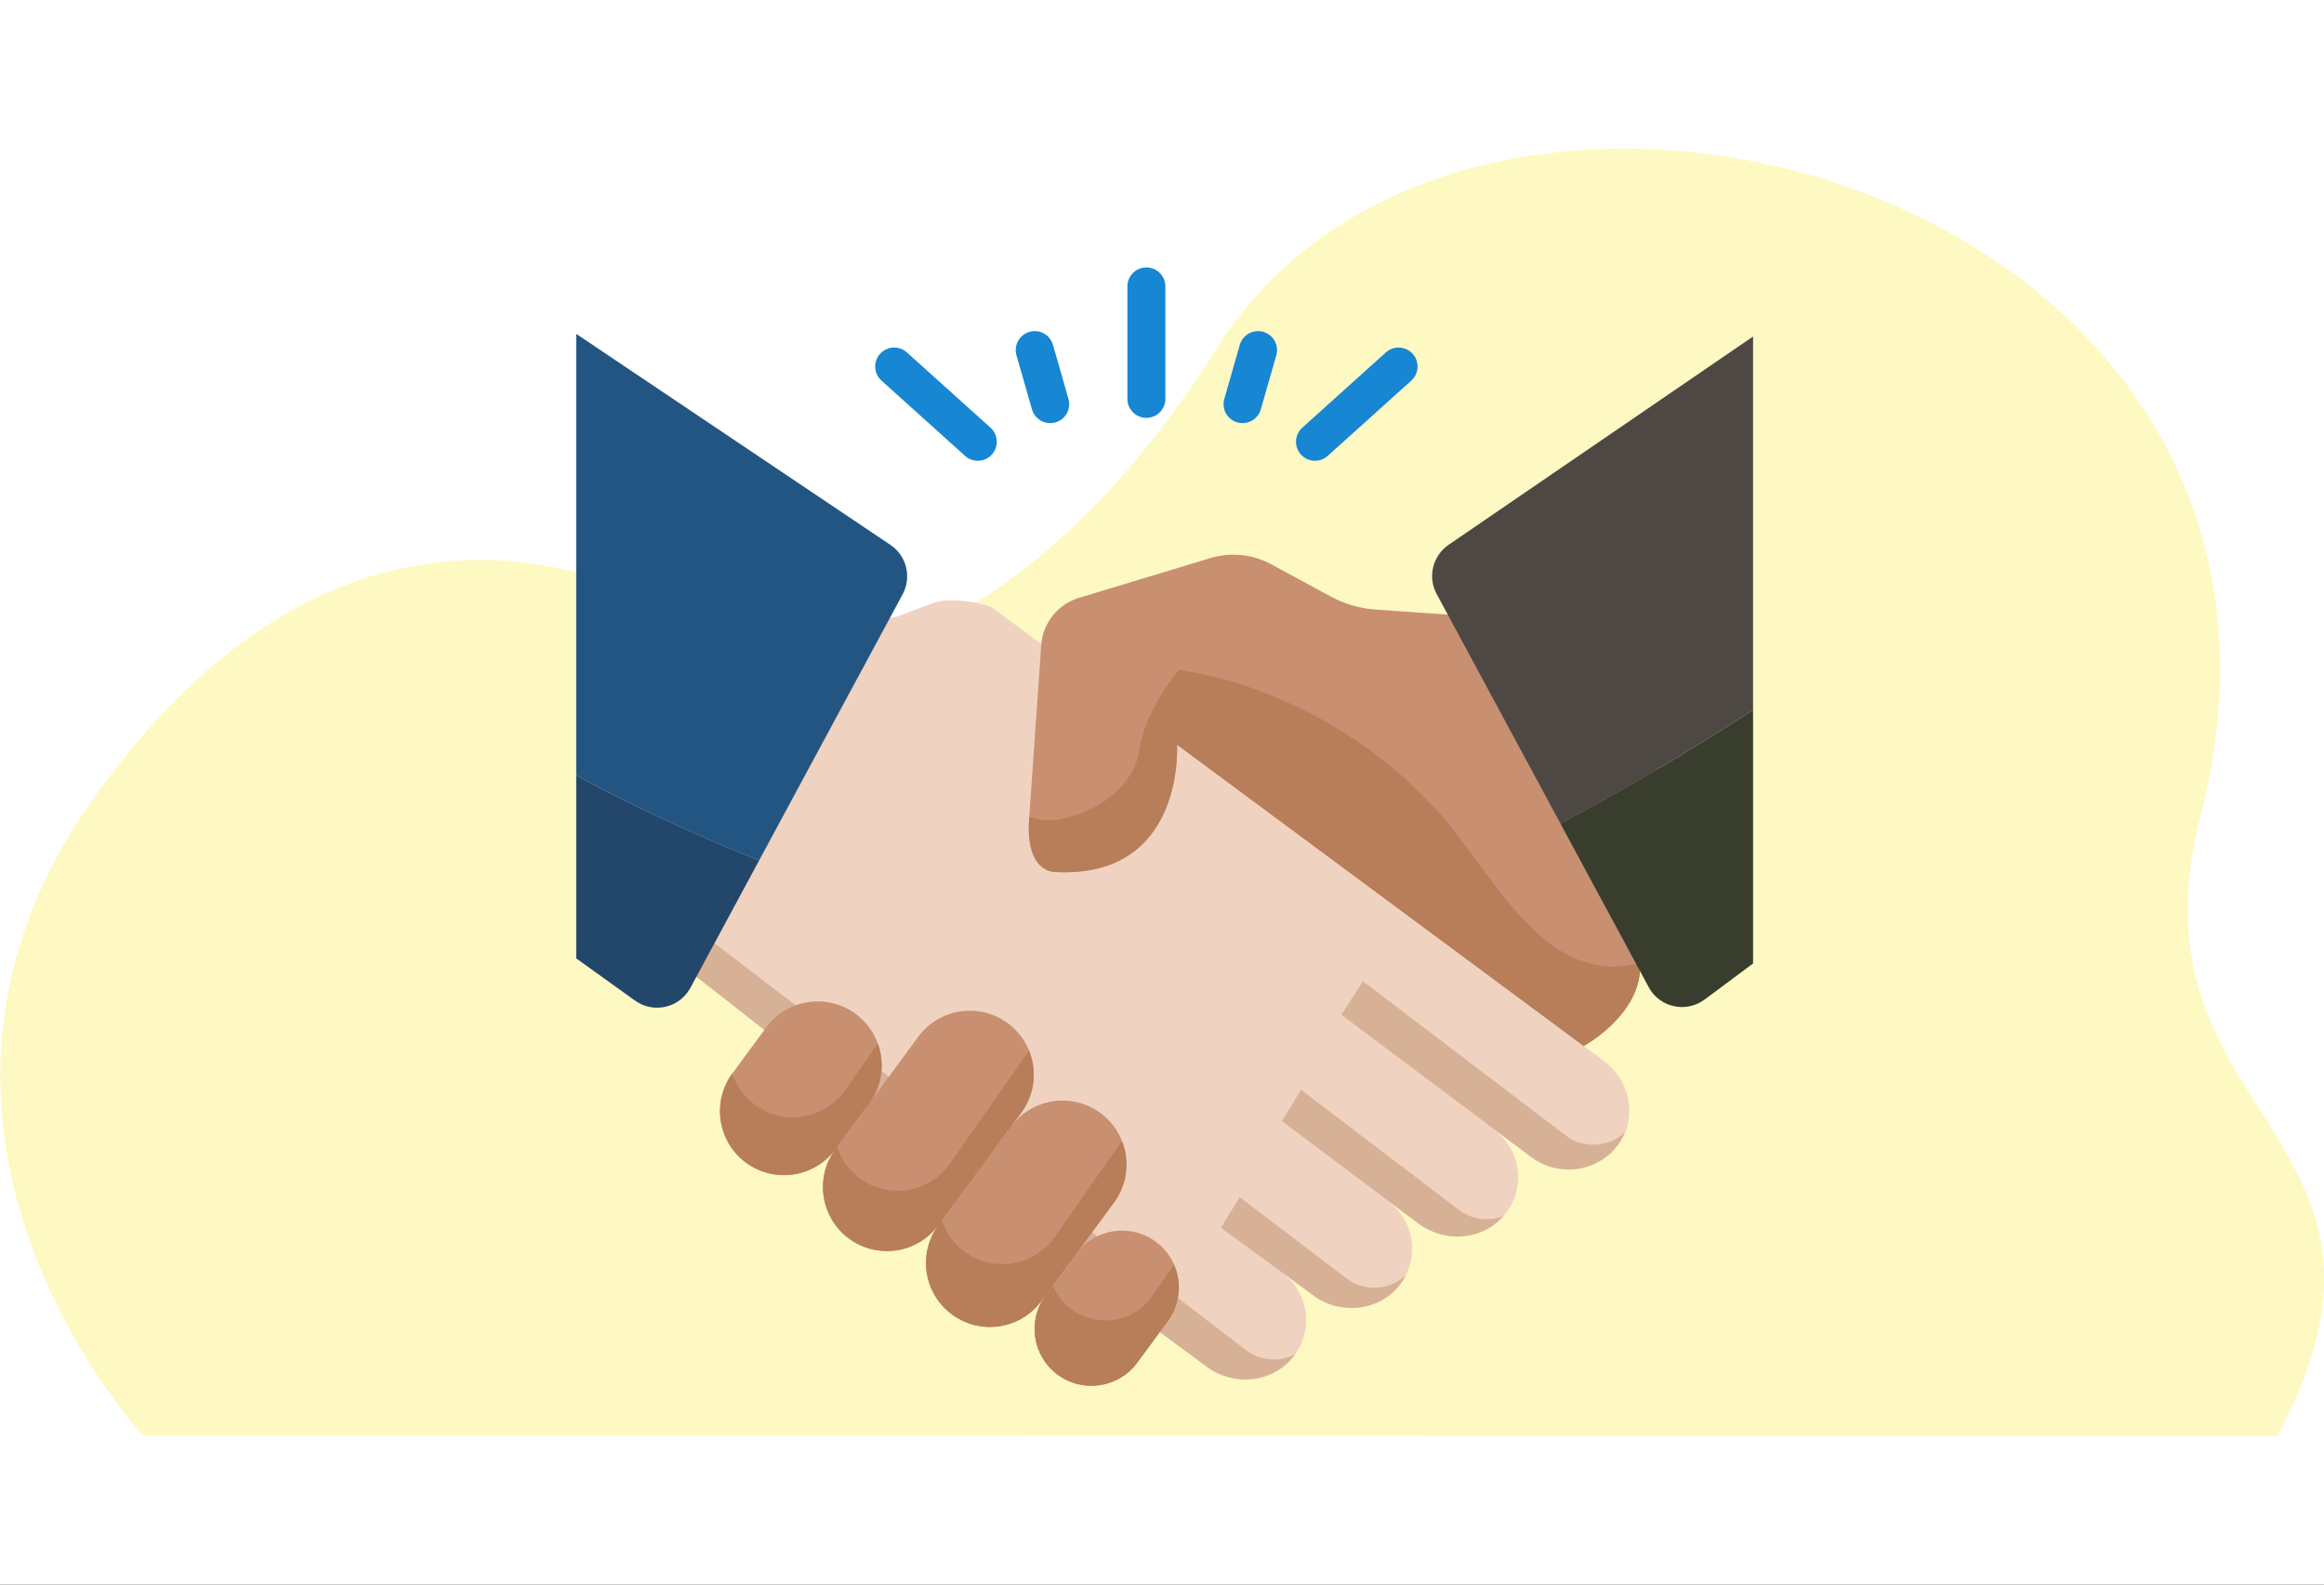 <svg width="440" height="300" viewBox="0 0 440 300" fill="none" xmlns="http://www.w3.org/2000/svg">
<rect x="0" y="0" width="440" height="300" fill="#333333" stroke="none"/>
<g clip-path="url(#clip0_538_3358)">
<rect width="440" height="300" fill="white"/>
<path d="M27.026 271.746C27.026 271.746 -27.034 213.704 17.883 150.865C57.737 95.11 104.201 98.921 138.292 121.547C152.812 131.184 194.673 122.735 230.303 66.002C278.892 -11.366 447.319 35.558 416.609 154.591C401.748 212.194 461.838 214.288 431.22 271.869L27.026 271.746Z" fill="#FEF9C3"/>
<path d="M303.629 200.836L188.396 115.437C186.895 114.192 182.308 113.573 179.316 113.671C178.34 113.704 177.38 113.907 176.468 114.249L169.929 116.704C165.101 117.871 159.996 116.667 156.241 113.476L144.437 103.443L113.883 170.854L188.089 228.94C188.09 228.94 188.091 228.941 188.091 228.942L228.465 258.744C233.981 262.815 241.843 261.68 245.525 255.958C248.693 251.032 247.529 244.468 242.695 240.9L248.538 245.213C254.054 249.284 261.916 248.149 265.598 242.427C268.766 237.502 267.602 230.937 262.768 227.369L268.612 231.682C274.127 235.754 281.989 234.618 285.671 228.896C288.839 223.971 287.675 217.406 282.841 213.839L290.021 219.138C294.854 222.706 301.621 221.996 305.586 217.659C310.193 212.619 309.145 204.907 303.629 200.836Z" fill="#F0D2C1"/>
<path d="M235.903 255.611L223.567 246.166L119.331 166.357L114.629 171.437L188.09 228.94C188.091 228.94 188.092 228.941 188.093 228.942L219.966 252.469L228.467 258.744C233.829 262.702 241.397 261.726 245.197 256.412C242.296 257.908 238.674 257.719 235.903 255.611Z" fill="#D7B196"/>
<path d="M254.917 242.021L234.714 226.654L231.137 232.438L249.455 245.819C254.895 249.142 262.117 247.841 265.6 242.427C265.806 242.107 265.991 241.78 266.161 241.448C263.107 244.304 258.356 244.637 254.917 242.021Z" fill="#D7B196"/>
<path d="M276.203 229.05L246.325 206.325L242.703 212.255L268.073 231.284L268.613 231.683C273.663 235.41 280.669 234.761 284.644 230.236C281.908 231.292 278.708 230.956 276.203 229.05Z" fill="#D7B196"/>
<path d="M296.403 214.947L258.061 185.785L253.949 192.113L289.58 218.811L290.024 219.138C294.857 222.706 301.625 221.996 305.59 217.659C306.517 216.644 307.204 215.519 307.683 214.339C304.631 217.227 299.856 217.574 296.403 214.947Z" fill="#D7B196"/>
<path d="M293.586 104.928L275.443 116.453L260.464 115.41C257.481 115.202 254.577 114.358 251.947 112.935L240.683 106.837C237.148 104.924 232.996 104.502 229.149 105.665L204.291 113.181C200.274 114.395 197.426 117.965 197.134 122.152L194.85 154.941C194.12 165.426 199.779 165.085 199.779 165.085C224.41 166.398 222.842 140.98 222.842 140.98L299.85 198.035C299.85 198.035 310.712 192.11 310.51 182.843L325.96 170.933L293.586 104.928Z" fill="#C88F71"/>
<path d="M223.195 126.864C223.195 126.864 216.734 134.476 215.764 141.757C214.793 149.037 207.512 153.891 200.406 155.144C198.503 155.48 196.616 155.207 194.872 154.631L194.85 154.941C194.12 165.426 199.779 165.085 199.779 165.085C224.409 166.398 222.841 140.98 222.841 140.98L299.85 198.035C299.85 198.035 310.712 192.11 310.51 182.843L311.515 182.068C291.965 187.866 282.936 164.909 271.141 152.434C249.405 129.446 223.195 126.864 223.195 126.864Z" fill="#B77E59"/>
<path d="M162.001 191.957C156.616 187.989 149.034 189.137 145.066 194.521L138.679 203.188C134.711 208.572 135.859 216.154 141.243 220.123C146.628 224.091 154.21 222.943 158.178 217.559L164.565 208.892C168.534 203.508 167.386 195.926 162.001 191.957Z" fill="#C88F71"/>
<path d="M218.817 235.083C214.031 231.555 207.292 232.576 203.764 237.362L197.975 245.217C194.448 250.003 195.468 256.743 200.254 260.27C205.041 263.798 211.78 262.777 215.308 257.991L221.097 250.136C224.624 245.35 223.604 238.61 218.817 235.083Z" fill="#C88F71"/>
<path d="M190.793 193.714C185.409 189.746 177.827 190.894 173.858 196.279L158.175 217.559C154.207 222.943 155.355 230.525 160.739 234.494C166.124 238.462 173.706 237.314 177.674 231.929L193.357 210.649C197.326 205.265 196.178 197.683 190.793 193.714Z" fill="#C88F71"/>
<path d="M197.178 246.3L210.912 227.665C214.881 222.281 213.733 214.699 208.348 210.73C202.963 206.762 195.381 207.91 191.413 213.295L177.679 231.929C173.711 237.314 174.859 244.896 180.243 248.864C185.628 252.833 193.21 251.685 197.178 246.3Z" fill="#C88F71"/>
<path d="M222.294 239.456L218.114 245.421C214.703 250.291 207.99 251.473 203.12 248.061C201.373 246.837 200.109 245.184 199.353 243.347L197.975 245.217C194.448 250.003 195.468 256.743 200.254 260.27C205.041 263.798 211.78 262.777 215.308 257.991L221.097 250.136C223.457 246.934 223.771 242.86 222.294 239.456Z" fill="#B77E59"/>
<path d="M197.178 246.3L199.355 243.347L210.912 227.666C212.478 225.54 213.236 223.073 213.262 220.62C213.279 219.053 212.992 217.495 212.416 216.032L206.08 225.075L205.393 226.056L199.709 234.169C195.872 239.648 188.319 240.978 182.841 237.14C180.632 235.593 179.111 233.438 178.318 231.063L193.362 210.649C195.872 207.245 196.33 202.963 194.97 199.27C194.927 199.152 194.874 199.038 194.827 198.922L193.153 201.311L179.871 220.271C176.033 225.749 168.48 227.079 163.002 223.241C160.791 221.692 159.269 219.534 158.476 217.156L164.567 208.892C167.063 205.505 167.532 201.25 166.198 197.571L160.032 206.373C156.194 211.851 148.641 213.181 143.163 209.343C140.951 207.793 139.429 205.634 138.636 203.254C134.725 208.635 135.882 216.17 141.245 220.123C146.629 224.091 154.211 222.943 158.18 217.559C154.211 222.943 155.359 230.525 160.744 234.494C166.128 238.462 173.711 237.314 177.679 231.929C173.711 237.314 174.859 244.896 180.243 248.864C185.628 252.833 193.21 251.685 197.178 246.3Z" fill="#B77E59"/>
<path d="M272.001 112.464L295.44 155.925C307.808 149.408 320.186 142.013 331.905 134.399V63.71L274.262 103.146C271.236 105.216 270.26 109.237 272.001 112.464Z" fill="#4E4844"/>
<path d="M143.724 162.898L170.897 112.513C172.649 109.265 171.648 105.218 168.585 103.161L109.094 63.208V146.798C118.206 151.726 130.161 157.544 143.724 162.898Z" fill="#235583"/>
<path d="M295.441 155.925L300.474 165.256L312.142 186.891C312.531 187.613 313.023 188.238 313.589 188.76C313.778 188.934 313.975 189.097 314.179 189.248C315.403 190.155 316.883 190.642 318.386 190.657C318.397 190.657 318.407 190.656 318.418 190.656C318.871 190.659 319.326 190.615 319.777 190.531C320.81 190.337 321.821 189.915 322.731 189.238L331.906 182.409V134.399C320.187 142.013 307.809 149.408 295.441 155.925Z" fill="#383D2E"/>
<path d="M126.018 190.599C126.259 190.543 126.497 190.475 126.731 190.395C127.2 190.235 127.652 190.027 128.081 189.772C128.295 189.644 128.504 189.505 128.705 189.354C129.432 188.811 130.06 188.111 130.554 187.281C130.607 187.192 130.666 187.109 130.715 187.017L143.724 162.898C130.161 157.544 118.206 151.726 109.094 146.798V181.445L120.227 189.437C121.982 190.697 124.091 191.043 126.018 190.599Z" fill="#23476B"/>
<path d="M217.043 79.112C215.058 79.112 213.449 77.503 213.449 75.518V54.223C213.449 52.239 215.058 50.63 217.043 50.63C219.028 50.63 220.637 52.239 220.637 54.223V75.518C220.637 77.503 219.028 79.112 217.043 79.112Z" fill="#1786D3"/>
<path d="M198.836 80.111C197.274 80.111 195.836 79.083 195.384 77.506L192.449 67.272C191.902 65.364 193.005 63.373 194.913 62.826C196.821 62.279 198.811 63.382 199.358 65.29L202.293 75.525C202.84 77.433 201.737 79.423 199.829 79.97C199.498 80.065 199.164 80.111 198.836 80.111Z" fill="#1786D3"/>
<path d="M185.121 87.234C184.264 87.234 183.404 86.93 182.717 86.311L166.892 72.062C165.417 70.734 165.298 68.462 166.626 66.987C167.954 65.511 170.227 65.392 171.702 66.721L187.527 80.97C189.002 82.298 189.121 84.57 187.793 86.045C187.083 86.833 186.104 87.234 185.121 87.234Z" fill="#1786D3"/>
<path d="M235.253 80.111C234.925 80.111 234.592 80.065 234.26 79.971C232.353 79.423 231.249 77.433 231.796 75.525L234.731 65.29C235.278 63.382 237.268 62.28 239.176 62.826C241.084 63.373 242.187 65.364 241.64 67.272L238.706 77.507C238.253 79.083 236.815 80.111 235.253 80.111Z" fill="#1786D3"/>
<path d="M248.966 87.234C247.983 87.234 247.004 86.833 246.294 86.045C244.966 84.57 245.085 82.298 246.56 80.97L262.385 66.721C263.86 65.393 266.133 65.512 267.461 66.987C268.789 68.462 268.67 70.734 267.195 72.062L251.37 86.311C250.683 86.93 249.823 87.234 248.966 87.234Z" fill="#1786D3"/>
</g>
<defs>
<clipPath id="clip0_538_3358">
<rect width="440" height="300" fill="white"/>
</clipPath>
</defs>
</svg>
